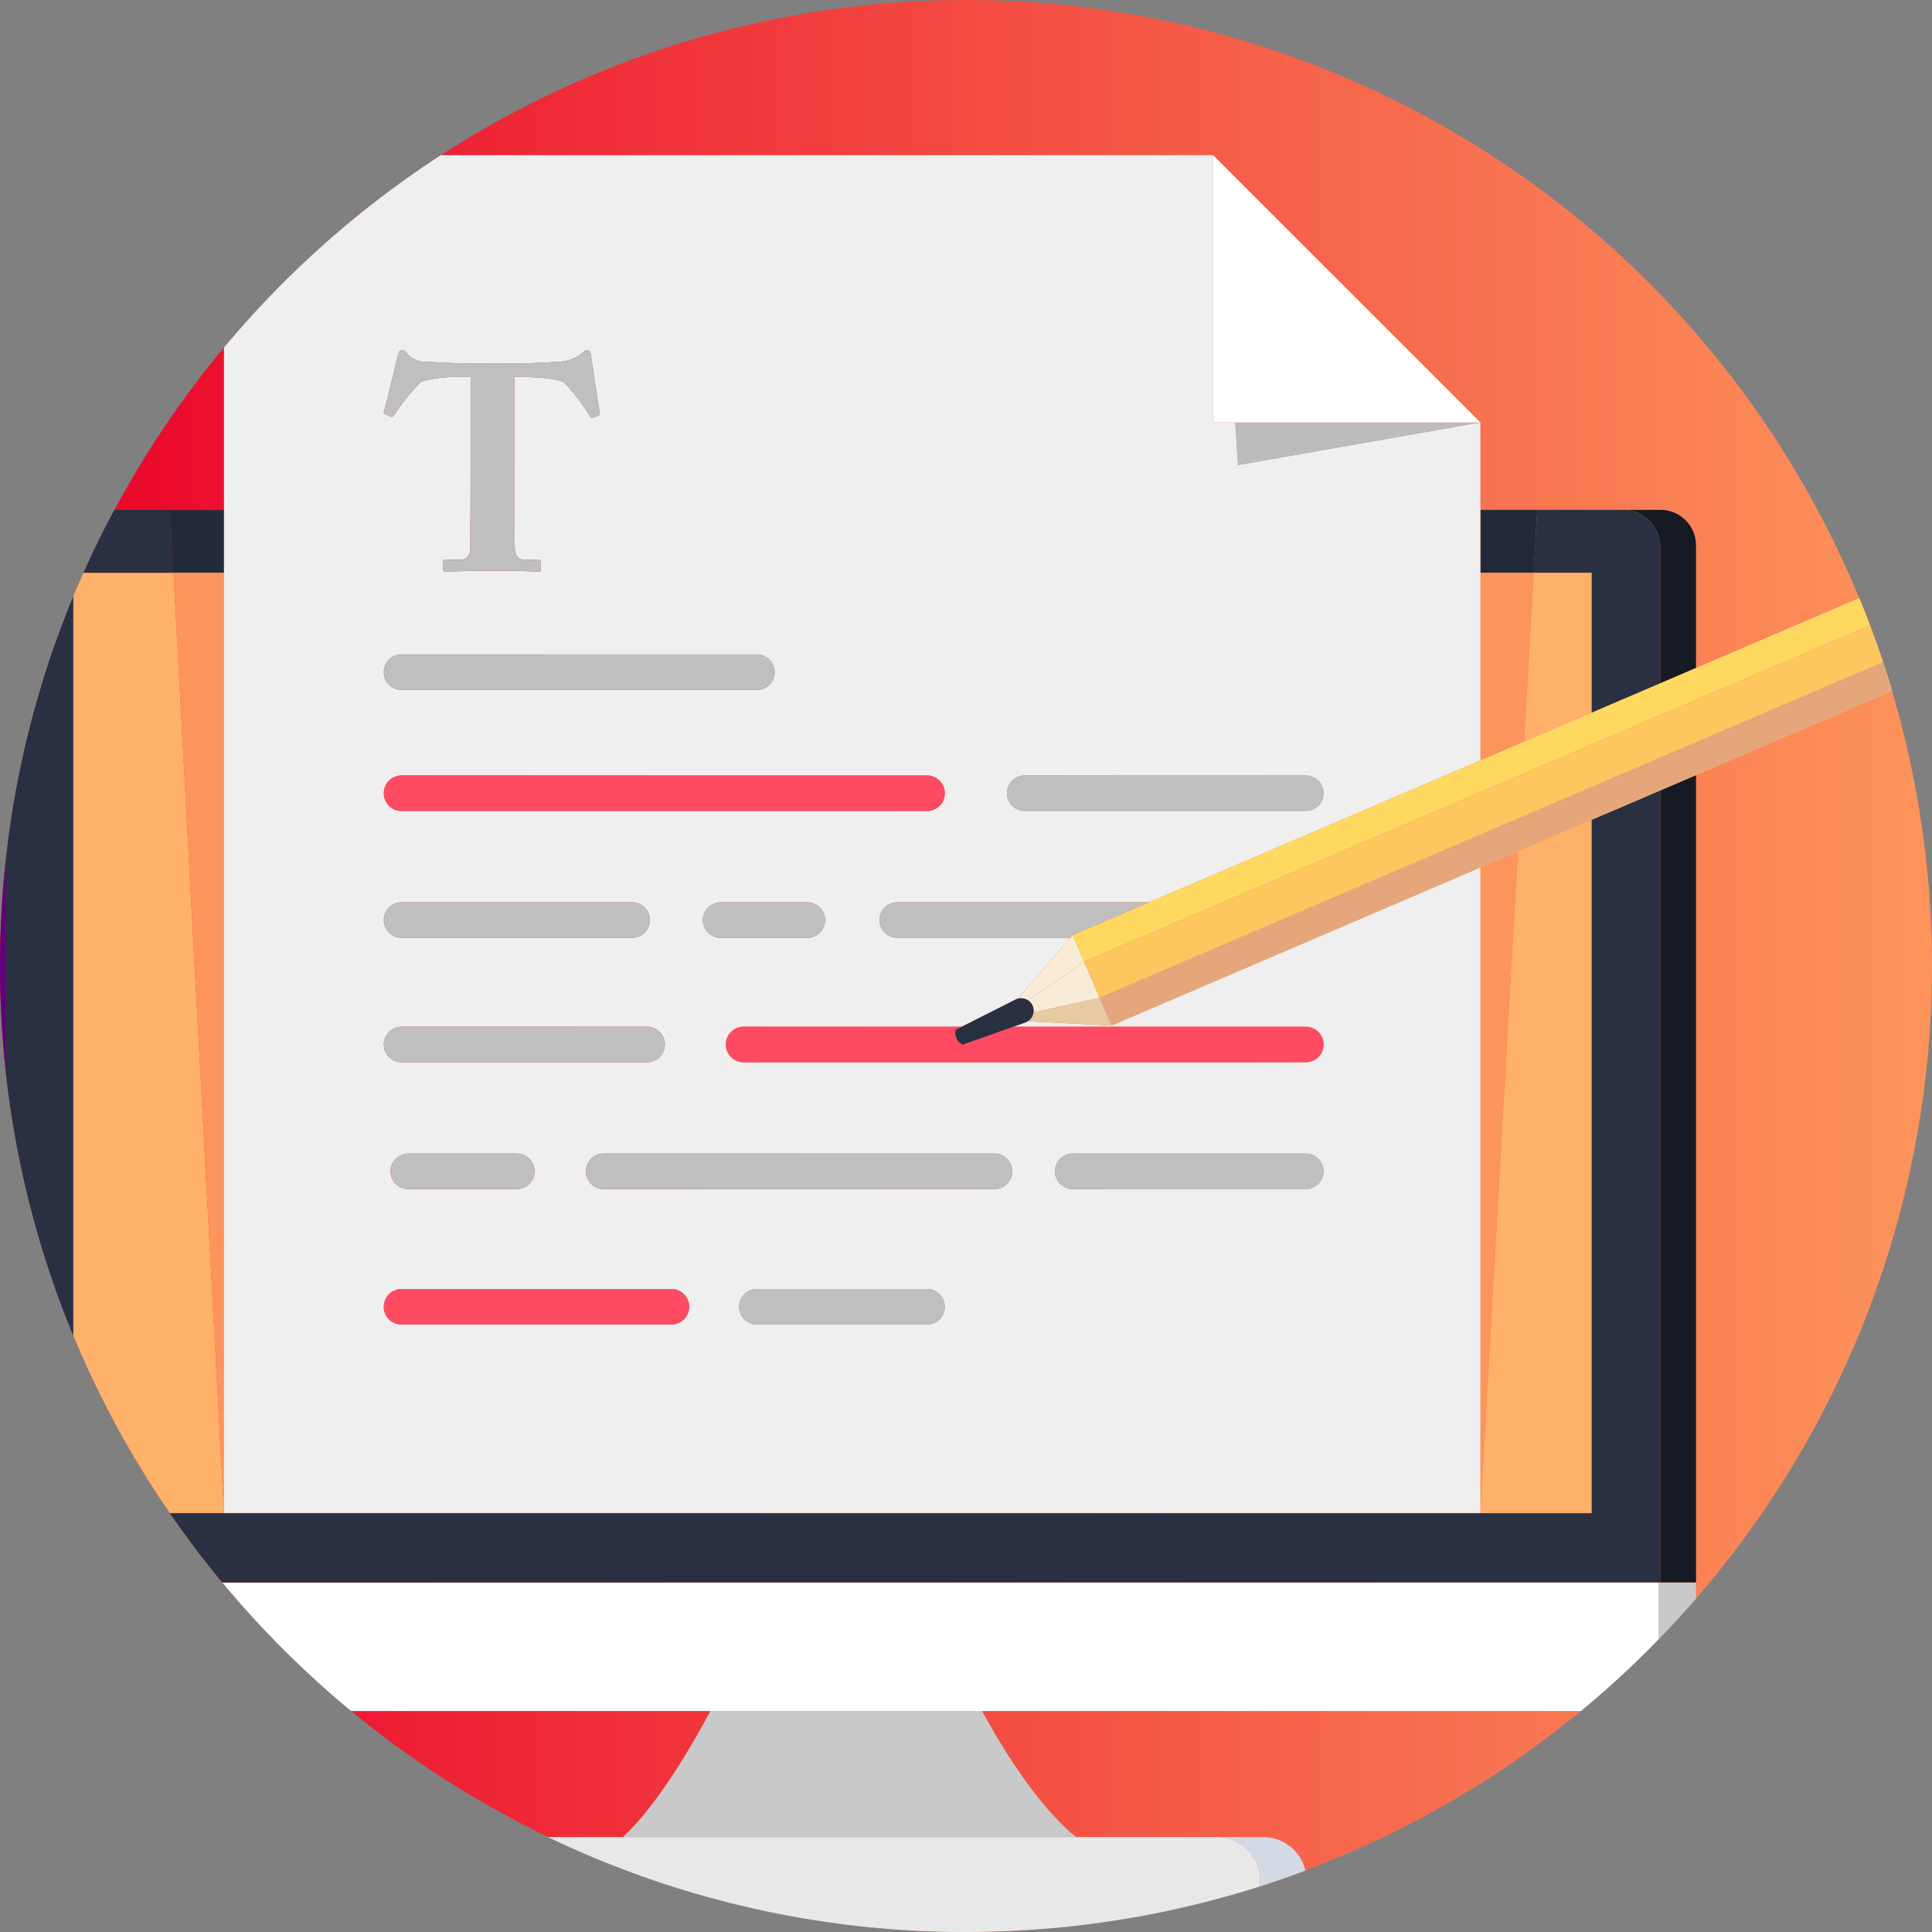 <svg xmlns="http://www.w3.org/2000/svg" xmlns:xlink="http://www.w3.org/1999/xlink" width="276" height="276" viewBox="0 0 276 276"><rect x="0" y="0" width="276" height="276" fill="#808080" stroke="none"/><defs><style> .ab6d5d4d-3350-49ef-be7c-2a9daadf4b1a { isolation: isolate; } .faf0e5b9-822c-4603-81ed-b1006f3006db { fill: url(#bbfd8382-c4f9-4012-9223-9580a1e37c44); } .b863a7b3-f56a-487c-8472-8a806901b056 { fill: none; } .a0d6e437-ad5a-4971-a265-5cb212fc157f { fill: url(#b708bb6b-2516-488d-849d-2869380be7a0); } .e964da8b-a141-40b3-aad3-7766c8e88335 { fill: #c9c9c9; } .b3e00c22-7820-4b3a-9fad-d6da316b4283, .bc6b9a4c-7800-44da-93a2-a97351e3c2de { fill: #151a23; } .e82a8483-4a2e-468d-bd2c-b0623e5c0e2c { fill: #d4d9e6; } .bf4365c7-3b5e-4f1c-9eb9-f2ed4a1e78fc { fill: #e8e8e8; } .e4a3ba4c-03e1-4c60-aa0e-d849d4008af4 { fill: #fff; } .b1a58176-2c30-4577-b264-472743039dfe { fill: #283042; } .b76f56fd-99f8-4346-8a2d-8344d5920222 { fill: #ffb069; } .bc6b9a4c-7800-44da-93a2-a97351e3c2de { opacity: 0.3; } .b520ce8f-cba5-470b-855e-e38dc7716bbc { fill: #fd945b; } .a29f49bb-ec3e-4df4-ae0c-3cfb52835aef { fill: #efefef; } .a0722a7f-2980-47b6-b9bb-042fca305142 { fill: #bcbcbc; } .f5742e2b-b44b-4814-8f6d-86cd490371b4 { fill: #bfbfbf; } .a087eed8-b8b6-4d11-9eba-e67ab8c81093 { fill: #ff4b61; } .bc3bb215-5458-4698-873c-976d4116b6c8 { fill: #ffc55e; } .b8a81842-9260-4baf-9a57-a192f32a2d65 { fill: #ffd95f; } .ac25902f-f690-4df7-8cc7-6db7f04a48ad { fill: #e5a67c; mix-blend-mode: multiply; } .ebb3571c-2a8d-4ada-9d75-ab867cba4692 { fill: #e5caa3; } .a45e59d4-8fd1-4f9c-a14b-572e0332d32f { fill: #f9ecd7; } </style><linearGradient id="bbfd8382-c4f9-4012-9223-9580a1e37c44" y1="138" x2="276" y2="138" gradientUnits="userSpaceOnUse"><stop offset="0.003" stop-color="#ea0029"></stop><stop offset="1" stop-color="#fd945b"></stop></linearGradient><linearGradient id="b708bb6b-2516-488d-849d-2869380be7a0" x1="0" y1="138" x2="276" y2="138" gradientUnits="userSpaceOnUse"><stop offset="0" stop-color="#61007d"></stop><stop offset="0.345" stop-color="#84009c"></stop><stop offset="1" stop-color="#c300d5"></stop></linearGradient></defs><g class="ab6d5d4d-3350-49ef-be7c-2a9daadf4b1a"><g id="e51f2a03-586c-49d9-a711-04cdd27b130f" data-name="Layer 2"><g id="a384aefa-a224-427b-9178-1c3d73dc45d9" data-name="Layer 1"><g><circle class="faf0e5b9-822c-4603-81ed-b1006f3006db" cx="138" cy="138" r="138"></circle><g><path class="b863a7b3-f56a-487c-8472-8a806901b056" d="M2.434,112.118q.338-1.779.721-3.541Q2.772,110.339,2.434,112.118Z"></path><path class="b863a7b3-f56a-487c-8472-8a806901b056" d="M3.388,107.503q.481-2.133,1.024-4.242Q3.866,105.369,3.388,107.503Z"></path><path class="b863a7b3-f56a-487c-8472-8a806901b056" d="M12.981,79.515q.755-1.611,1.55-3.2Q13.735,77.904,12.981,79.515Z"></path><path class="b863a7b3-f56a-487c-8472-8a806901b056" d="M4.599,102.573q.481-1.814,1.01-3.608Q5.081,100.759,4.599,102.573Z"></path><path class="b863a7b3-f56a-487c-8472-8a806901b056" d="M17.391,70.906q.851-1.527,1.739-3.029Q18.242,69.38,17.391,70.906Z"></path><path class="b863a7b3-f56a-487c-8472-8a806901b056" d="M.13,132.2q.081-1.975.216-3.936Q.21,130.224.13,132.2Z"></path><path class="b863a7b3-f56a-487c-8472-8a806901b056" d="M.927,122.018q.211-1.83.469-3.645Q1.137,120.188.927,122.018Z"></path><path class="b863a7b3-f56a-487c-8472-8a806901b056" d="M.388,127.606c.111-1.493.251-2.977.409-4.456C.639,124.629.499,126.114.388,127.606Z"></path><path class="b863a7b3-f56a-487c-8472-8a806901b056" d="M8.736,89.598c-.491,1.31-.968,2.627-1.42,3.956C7.768,92.226,8.245,90.909,8.736,89.598Z"></path><path class="b863a7b3-f56a-487c-8472-8a806901b056" d="M19.662,66.977q1.094-1.819,2.24-3.604Q20.755,65.156,19.662,66.977Z"></path><path class="b863a7b3-f56a-487c-8472-8a806901b056" d="M2.248,113.087q-.394,2.161-.721,4.346Q1.854,115.248,2.248,113.087Z"></path><path class="b863a7b3-f56a-487c-8472-8a806901b056" d="M7.264,93.701c-.465,1.373-.902,2.759-1.324,4.15C6.363,96.46,6.799,95.074,7.264,93.701Z"></path><path class="b863a7b3-f56a-487c-8472-8a806901b056" d="M.084,133.419C.034,134.94,0,136.466,0,138,0,136.466.034,134.94.084,133.419Z"></path><path class="b863a7b3-f56a-487c-8472-8a806901b056" d="M142.328,275.925c-1.438.044-2.879.075-4.328.075C139.449,276,140.89,275.97,142.328,275.925Z"></path><path class="b863a7b3-f56a-487c-8472-8a806901b056" d="M146.824,275.711q-1.616.102-3.242.167Q145.208,275.814,146.824,275.711Z"></path><path class="b863a7b3-f56a-487c-8472-8a806901b056" d="M12.512,80.519q-.894,1.949-1.734,3.928c.37-.879.766-1.744,1.154-2.613C12.127,81.396,12.313,80.953,12.512,80.519Z"></path><path class="b863a7b3-f56a-487c-8472-8a806901b056" d="M184.555,267.941q1.625-.582,3.231-1.203c-.429.166-.863.32-1.294.482C185.847,267.462,185.205,267.708,184.555,267.941Z"></path><path class="b863a7b3-f56a-487c-8472-8a806901b056" d="M152.767,275.212q1.858-.198,3.7-.446Q154.624,275.013,152.767,275.212Z"></path><path class="b863a7b3-f56a-487c-8472-8a806901b056" d="M152.239,275.273c-1.404.144-2.816.262-4.231.364C149.424,275.535,150.835,275.417,152.239,275.273Z"></path><path class="b863a7b3-f56a-487c-8472-8a806901b056" d="M10.541,85.031c.011-.026.02-.052.031-.078q-.736,1.766-1.422,3.557.641-1.667,1.324-3.311C10.497,85.143,10.518,85.086,10.541,85.031Z"></path><path class="b863a7b3-f56a-487c-8472-8a806901b056" d="M16.909,71.768q-1.021,1.863-1.987,3.761c.46-.904.941-1.795,1.42-2.687C16.533,72.484,16.715,72.122,16.909,71.768Z"></path><path class="b863a7b3-f56a-487c-8472-8a806901b056" d="M204.345,259.028c-1.183.65-2.373,1.287-3.577,1.903C201.972,260.315,203.162,259.678,204.345,259.028Z"></path><path class="b863a7b3-f56a-487c-8472-8a806901b056" d="M200.495,261.067q-1.679.855-3.386,1.661Q198.814,261.918,200.495,261.067Z"></path><path class="b863a7b3-f56a-487c-8472-8a806901b056" d="M179.404,269.676q-1.956.614-3.937,1.173Q177.448,270.292,179.404,269.676Z"></path><path class="b863a7b3-f56a-487c-8472-8a806901b056" d="M208.006,256.939q-1.317.777-2.653,1.526Q206.689,257.716,208.006,256.939Z"></path><path class="b863a7b3-f56a-487c-8472-8a806901b056" d="M174.591,271.086q-1.586.435-3.188.834Q173.004,271.522,174.591,271.086Z"></path><path class="b863a7b3-f56a-487c-8472-8a806901b056" d="M192.19,264.948q-1.87.799-3.766,1.547Q190.321,265.75,192.19,264.948Z"></path><path class="b863a7b3-f56a-487c-8472-8a806901b056" d="M196.014,263.239q-1.407.653-2.83,1.274Q194.607,263.891,196.014,263.239Z"></path><path class="b863a7b3-f56a-487c-8472-8a806901b056" d="M183.38,268.355q-1.511.526-3.038,1.017Q181.869,268.881,183.38,268.355Z"></path><path class="b863a7b3-f56a-487c-8472-8a806901b056" d="M160.919,274.095q-1.592.266-3.196.496Q159.327,274.361,160.919,274.095Z"></path><path class="b863a7b3-f56a-487c-8472-8a806901b056" d="M166.064,273.141q-2.035.421-4.091.779Q164.028,273.56,166.064,273.141Z"></path><path class="b863a7b3-f56a-487c-8472-8a806901b056" d="M170.175,272.22q-1.648.394-3.312.748Q168.527,272.613,170.175,272.22Z"></path><path class="a0d6e437-ad5a-4971-a265-5cb212fc157f" d="M.858,153.38v-30.759c-.02.176-.042.352-.061.529-.158,1.479-.298,2.964-.409,4.456-.016.218-.026.439-.042.657Q.21,130.224.13,132.2c-.017.406-.033.812-.046,1.219C.034,134.94,0,136.466,0,138A139.435,139.435,0,0,0,.858,153.38Z"></path><path class="e964da8b-a141-40b3-aad3-7766c8e88335" d="M237.179,226.066h-.249v8.132q2.757-2.835,5.357-5.819v-2.313Z"></path><path class="b3e00c22-7820-4b3a-9fad-d6da316b4283" d="M237.179,77.974V97.615l5.108-2.189V77.907a5.067,5.067,0,0,0-5.066-5.065h-5.303A5.294,5.294,0,0,1,237.179,77.974Z"></path><path class="b3e00c22-7820-4b3a-9fad-d6da316b4283" d="M237.179,226.066h5.108V110.723l-5.108,2.189V226.066Z"></path><path class="e964da8b-a141-40b3-aad3-7766c8e88335" d="M88.971,262.441H153.729c-5.61-4.526-10.75-13.081-13.424-18.005H101.482C98.856,249.36,93.899,257.915,88.971,262.441Z"></path><path class="e82a8483-4a2e-468d-bd2c-b0623e5c0e2c" d="M180.462,262.441h-6.63a6.154,6.154,0,0,1,6.135,7.053c.125-.04.25-.081.375-.121q1.527-.492,3.038-1.017.589-.205,1.175-.414c.65-.233,1.292-.479,1.938-.722A6.2,6.2,0,0,0,180.462,262.441Z"></path><path class="bf4365c7-3b5e-4f1c-9eb9-f2ed4a1e78fc" d="M173.832,262.441H78.277A137.455,137.455,0,0,0,138,276c1.449,0,2.89-.03,4.328-.075.418-.013.836-.031,1.254-.047q1.626-.065,3.242-.167c.395-.025.79-.047,1.184-.075,1.416-.101,2.827-.219,4.231-.364.176-.018.351-.041.527-.06q1.858-.198,3.7-.446c.42-.056.838-.116,1.256-.176q1.604-.23,3.196-.496c.351-.059.703-.113,1.053-.175q2.056-.36,4.091-.779c.267-.055.532-.117.799-.174q1.664-.354,3.312-.748.615-.147,1.228-.3,1.601-.398,3.188-.834c.292-.08.586-.155.876-.237q1.981-.557,3.937-1.173c.189-.059.375-.123.563-.183a6.154,6.154,0,0,0-6.135-7.053Z"></path><path class="e4a3ba4c-03e1-4c60-aa0e-d849d4008af4" d="M31.754,226.066a138.857,138.857,0,0,0,18.404,18.369h175.684a138.867,138.867,0,0,0,11.088-10.237v-8.132Z"></path><path class="b1a58176-2c30-4577-b264-472743039dfe" d="M10.474,190.807V85.198q-.682,1.645-1.324,3.311-.209.543-.414,1.089c-.491,1.31-.968,2.627-1.42,3.956-.017.049-.035.098-.052.147-.465,1.373-.902,2.759-1.324,4.15-.113.37-.222.742-.331,1.113q-.528,1.795-1.01,3.608c-.061.23-.126.458-.186.688q-.546,2.108-1.024,4.242c-.081.357-.156.716-.234,1.073q-.383,1.763-.721,3.541c-.061.323-.127.645-.186.969q-.394,2.161-.721,4.346c-.047.312-.087.627-.131.941q-.259,1.815-.469,3.645-.035.3-.069.602v30.759A137.097,137.097,0,0,0,10.474,190.807Z"></path><polygon class="b1a58176-2c30-4577-b264-472743039dfe" points="211.485 72.841 211.485 72.843 219.604 72.841 211.485 72.841"></polygon><path class="b1a58176-2c30-4577-b264-472743039dfe" d="M24.795,81.833l-.48-8.937,7.68-.002v-.052H16.342c-.479.892-.961,1.783-1.42,2.687-.133.261-.26.525-.391.787q-.795,1.589-1.55,3.2c-.157.334-.314.668-.468,1.003-.199.435-.385.877-.58,1.314Z"></path><path class="b1a58176-2c30-4577-b264-472743039dfe" d="M227.363,81.833h.001v19.987l9.815-4.206V77.974a5.294,5.294,0,0,0-5.262-5.133H219.604l-.511,8.992Z"></path><path class="b1a58176-2c30-4577-b264-472743039dfe" d="M237.179,226.066V112.912l-9.815,4.206v99.055H24.273q3.523,5.116,7.481,9.893H237.179Z"></path><rect class="e4a3ba4c-03e1-4c60-aa0e-d849d4008af4" x="227.363" y="81.833" width="0.002" height="19.988"></rect><path class="e4a3ba4c-03e1-4c60-aa0e-d849d4008af4" d="M10.541,85.031c-.023.055-.044.112-.067.167V190.807c.023.055.044.11.067.164Z"></path><path class="e4a3ba4c-03e1-4c60-aa0e-d849d4008af4" d="M227.364,117.118l-.001 0V216.142H24.251l.022.031H227.364Z"></path><polygon class="b76f56fd-99f8-4346-8a2d-8344d5920222" points="227.363 81.833 219.093 81.833 217.723 105.952 227.363 101.821 227.363 81.833"></polygon><path class="b76f56fd-99f8-4346-8a2d-8344d5920222" d="M10.541,190.971A137.692,137.692,0,0,0,24.251,216.142h7.743v-.369L24.795,81.833H11.932c-.388.869-.784,1.735-1.154,2.613-.071.168-.137.338-.207.506-.011.026-.02.052-.031.078Z"></path><polygon class="b76f56fd-99f8-4346-8a2d-8344d5920222" points="227.363 117.119 216.832 121.632 211.485 215.773 211.485 216.142 227.363 216.142 227.363 117.119"></polygon><polygon class="b1a58176-2c30-4577-b264-472743039dfe" points="219.604 72.841 211.485 72.843 211.485 81.833 219.093 81.833 219.604 72.841"></polygon><polygon class="bc6b9a4c-7800-44da-93a2-a97351e3c2de" points="219.604 72.841 211.485 72.843 211.485 81.833 219.093 81.833 219.604 72.841"></polygon><polygon class="b1a58176-2c30-4577-b264-472743039dfe" points="31.994 72.894 24.315 72.896 24.795 81.833 31.994 81.833 31.994 72.894"></polygon><polygon class="bc6b9a4c-7800-44da-93a2-a97351e3c2de" points="31.994 72.894 24.315 72.896 24.795 81.833 31.994 81.833 31.994 72.894"></polygon><polygon class="b520ce8f-cba5-470b-855e-e38dc7716bbc" points="31.994 81.833 24.795 81.833 31.994 215.773 31.994 81.833"></polygon><polygon class="b520ce8f-cba5-470b-855e-e38dc7716bbc" points="31.994 81.833 24.795 81.833 31.994 215.773 31.994 81.833"></polygon><polygon class="b520ce8f-cba5-470b-855e-e38dc7716bbc" points="219.093 81.833 211.485 81.833 211.485 108.626 217.723 105.952 219.093 81.833"></polygon><polygon class="b520ce8f-cba5-470b-855e-e38dc7716bbc" points="219.093 81.833 211.485 81.833 211.485 108.626 217.723 105.952 219.093 81.833"></polygon><polygon class="b520ce8f-cba5-470b-855e-e38dc7716bbc" points="211.485 123.923 211.485 215.773 216.832 121.632 211.485 123.923"></polygon><polygon class="b520ce8f-cba5-470b-855e-e38dc7716bbc" points="211.485 123.923 211.485 215.773 216.832 121.632 211.485 123.923"></polygon><path class="a29f49bb-ec3e-4df4-ae0c-3cfb52835aef" d="M31.994,72.894V216.142H211.485v-92.219l-52.712,22.591-.001-.002-11.978-.605a1.733,1.733,0,0,1-.211.117l-1.834.651h41.801a2.536,2.536,0,0,1,0,5.072h-80.323a2.536,2.536,0,0,1,0-5.072h31.175l7.774-3.932a1.778,1.778,0,0,1,.241-.076l7.488-8.695H128.174a2.536,2.536,0,0,1,0-5.073h35.999L211.485,108.626V60.349l-34.629,6.087-.389-6.087h-3.162V22.169H62.968a138.726,138.726,0,0,0-30.974,27.48V72.894Zm78.67,23.135a2.536,2.536,0,0,1-2.537,2.536H57.368a2.536,2.536,0,1,1,0-5.072h50.759A2.537,2.537,0,0,1,110.664,96.029ZM73.834,169.867H58.325a2.536,2.536,0,1,1,0-5.073H73.834a2.536,2.536,0,1,1,0,5.073Zm22.078,14.278a2.536,2.536,0,0,1,0,5.073h-38.543a2.536,2.536,0,0,1,0-5.073Zm-38.543-32.396a2.536,2.536,0,1,1,0-5.072H92.447a2.536,2.536,0,0,1,0,5.072Zm32.93-17.775H57.368a2.536,2.536,0,0,1,0-5.073H90.299a2.536,2.536,0,1,1,0,5.073Zm15.293,52.707a2.536,2.536,0,0,1,2.536-2.536h24.306a2.536,2.536,0,1,1,0,5.073H108.128A2.537,2.537,0,0,1,105.591,186.681Zm47.646-21.887h33.312a2.536,2.536,0,0,1,0,5.073h-33.312a2.536,2.536,0,0,1,0-5.073Zm-11.165,0a2.536,2.536,0,0,1,0,5.073H86.241a2.536,2.536,0,0,1,0-5.073Zm-26.733-30.821H102.946a2.536,2.536,0,0,1,0-5.073h12.393a2.536,2.536,0,0,1,0,5.073Zm17.095-18.118H57.368a2.536,2.536,0,0,1,0-5.073h75.065a2.536,2.536,0,1,1,0,5.073Zm54.116,0h-40.168a2.536,2.536,0,0,1,0-5.073h40.168a2.536,2.536,0,0,1,0,5.073ZM54.847,58.836c.46-1.757,1.84-7.277,2.007-8.113.125-.544.334-.711.627-.711s.418.167.795.627a3.487,3.487,0,0,0,2.76,1.046c2.216.125,3.973.251,8.322.251H71.784c4.558,0,6.357-.167,8.113-.251A6.166,6.166,0,0,0,82.95,50.639c.418-.418.669-.627.962-.627s.418.167.502.669c.125.92.92,6.105,1.254,8.322a.315.315,0,0,1-.167.377l-.878.335c-.167.041-.251-.084-.418-.377a28.703,28.703,0,0,0-3.597-4.684c-1.045-.627-4.767-.795-5.729-.795H73.499V65.36c0,.586,0,12.295.042,12.922.084,1.046.418,1.673,1.422,1.673h1.882c.376,0,.418.125.418.418v.962c0,.209-.042.335-.418.335-.418,0-1.756-.126-6.398-.126-4.433,0-6.19.126-6.775.126-.334,0-.376-.167-.376-.502V80.373c0-.293.042-.418.293-.418h2.133a1.326,1.326,0,0,0,1.421-1.255c.084-.878.084-13.717.084-14.512V53.859H65.762a18.551,18.551,0,0,0-5.604.67,28.579,28.579,0,0,0-3.805,4.725c-.126.209-.251.335-.418.293l-.92-.335A.293.293,0,0,1,54.847,58.836Z"></path><polygon class="a0722a7f-2980-47b6-b9bb-042fca305142" points="176.856 66.436 211.485 60.349 176.467 60.349 176.856 66.436"></polygon><polygon class="e4a3ba4c-03e1-4c60-aa0e-d849d4008af4" points="173.305 60.349 176.467 60.349 211.485 60.349 173.305 22.169 173.305 60.349"></polygon><path class="f5742e2b-b44b-4814-8f6d-86cd490371b4" d="M57.368,93.493a2.536,2.536,0,1,0,0,5.072h50.759a2.536,2.536,0,1,0,0-5.072Z"></path><path class="a087eed8-b8b6-4d11-9eba-e67ab8c81093" d="M132.433,110.782H57.368a2.536,2.536,0,0,0,0,5.073h75.065a2.536,2.536,0,1,0,0-5.073Z"></path><path class="f5742e2b-b44b-4814-8f6d-86cd490371b4" d="M186.549,110.782h-40.168a2.536,2.536,0,0,0,0,5.073h40.168a2.536,2.536,0,0,0,0-5.073Z"></path><path class="f5742e2b-b44b-4814-8f6d-86cd490371b4" d="M90.299,128.901H57.368a2.536,2.536,0,0,0,0,5.073H90.299a2.536,2.536,0,1,0,0-5.073Z"></path><path class="f5742e2b-b44b-4814-8f6d-86cd490371b4" d="M115.339,128.901H102.946a2.536,2.536,0,0,0,0,5.073h12.393a2.536,2.536,0,0,0,0-5.073Z"></path><path class="f5742e2b-b44b-4814-8f6d-86cd490371b4" d="M164.173,128.901H128.174a2.536,2.536,0,0,0,0,5.073h24.731l.333-.386Z"></path><path class="f5742e2b-b44b-4814-8f6d-86cd490371b4" d="M94.983,149.212A2.536,2.536,0,0,0,92.447,146.676H57.368a2.536,2.536,0,1,0,0,5.072H92.447A2.536,2.536,0,0,0,94.983,149.212Z"></path><path class="a087eed8-b8b6-4d11-9eba-e67ab8c81093" d="M137.521,149.221a1.82,1.82,0,0,1-1.009-1.98l.024-.128.865-.437H106.226a2.536,2.536,0,0,0,0,5.072h80.323a2.536,2.536,0,0,0,0-5.072H144.748l-7.203,2.557Z"></path><path class="f5742e2b-b44b-4814-8f6d-86cd490371b4" d="M83.705,167.33a2.537,2.537,0,0,0,2.536,2.537H142.072a2.536,2.536,0,0,0,0-5.073H86.241A2.536,2.536,0,0,0,83.705,167.33Z"></path><path class="f5742e2b-b44b-4814-8f6d-86cd490371b4" d="M73.834,164.794H58.325a2.536,2.536,0,1,0,0,5.073H73.834a2.536,2.536,0,1,0,0-5.073Z"></path><path class="f5742e2b-b44b-4814-8f6d-86cd490371b4" d="M153.237,169.867h33.312a2.536,2.536,0,0,0,0-5.073h-33.312a2.536,2.536,0,0,0,0,5.073Z"></path><path class="f5742e2b-b44b-4814-8f6d-86cd490371b4" d="M132.433,189.217a2.536,2.536,0,1,0,0-5.073H108.128a2.536,2.536,0,0,0,0,5.073Z"></path><path class="a087eed8-b8b6-4d11-9eba-e67ab8c81093" d="M54.832,186.681a2.536,2.536,0,0,0,2.536,2.537h38.543a2.536,2.536,0,0,0,0-5.073h-38.543A2.536,2.536,0,0,0,54.832,186.681Z"></path><path class="f5742e2b-b44b-4814-8f6d-86cd490371b4" d="M55.015,59.213l.92.335c.167.042.293-.084.418-.293a28.579,28.579,0,0,1,3.805-4.725,18.551,18.551,0,0,1,5.604-.67h1.463V64.189c0,.795,0,13.633-.084,14.512a1.326,1.326,0,0,1-1.421,1.255H63.588c-.251,0-.293.125-.293.418v.794c0,.335.042.502.376.502.586,0,2.342-.126,6.775-.126,4.642,0,5.98.126,6.398.126.376,0,.418-.126.418-.335V80.373c0-.293-.042-.418-.418-.418H74.963c-1.004,0-1.339-.627-1.422-1.673-.042-.627-.042-12.337-.042-12.922V53.859h1.38c.962,0,4.684.167,5.729.795a28.703,28.703,0,0,1,3.597,4.684c.167.293.251.418.418.377l.878-.335a.315.315,0,0,0,.167-.377c-.335-2.217-1.129-7.402-1.254-8.322-.084-.502-.209-.669-.502-.669s-.544.209-.962.627a6.166,6.166,0,0,1-3.053,1.046c-1.756.084-3.555.251-8.113.251H69.359c-4.35,0-6.106-.126-8.322-.251a3.487,3.487,0,0,1-2.76-1.046c-.377-.46-.502-.627-.795-.627s-.502.167-.627.711c-.167.836-1.547,6.356-2.007,8.113A.293.293,0,0,0,55.015,59.213Z"></path><path class="bc3bb215-5458-4698-873c-976d4116b6c8" d="M154.865,137.387l.258.602,3.042,7.102-1.085-2.542L269.023,94.583q-.888-2.68-1.883-5.31Z"></path><polygon class="bc3bb215-5458-4698-873c-976d4116b6c8" points="158.772 146.513 158.773 146.515 158.772 146.513 158.772 146.513"></polygon><path class="b8a81842-9260-4baf-9a57-a192f32a2d65" d="M237.179,97.615l-9.815,4.206-.001 0-9.64,4.131-6.238,2.673-47.312,20.275-10.936,4.687,1.628,3.8L267.14,89.273q-.732-1.938-1.519-3.848L242.287,95.425Z"></path><path class="bc3bb215-5458-4698-873c-976d4116b6c8" d="M157.08,142.548l1.085,2.542.609,1.422h-.002l.001.002,52.712-22.591,5.347-2.292,10.531-4.513.001-0,9.815-4.206,5.108-2.189,28.029-12.012q-.616-2.077-1.293-4.127Z"></path><path class="ac25902f-f690-4df7-8cc7-6db7f04a48ad" d="M157.08,142.548l1.085,2.542.609,1.422h-.002l.001.002,52.712-22.591,5.347-2.292,10.531-4.513.001-0,9.815-4.206,5.108-2.189,28.029-12.012q-.616-2.077-1.293-4.127Z"></path><path class="ebb3571c-2a8d-4ada-9d75-ab867cba4692" d="M158.774,146.513l-.609-1.422-3.042-7.102,1.953,4.563-9.436,2.086a1.773,1.773,0,0,1-.846,1.271l11.978.605h.002Z"></path><path class="a45e59d4-8fd1-4f9c-a14b-572e0332d32f" d="M146.866,142.903l7.999-5.516-1.628-3.8-.333.386-7.488,8.695A1.774,1.774,0,0,1,146.866,142.903Z"></path><path class="a45e59d4-8fd1-4f9c-a14b-572e0332d32f" d="M146.866,142.903a1.793,1.793,0,0,1,.654.782,1.766,1.766,0,0,1,.119.952l9.436-2.086-1.953-4.563-.258-.602Z"></path><path class="b1a58176-2c30-4577-b264-472743039dfe" d="M147.639,144.637a1.766,1.766,0,0,0-.119-.952,1.793,1.793,0,0,0-.654-.782,1.89,1.89,0,0,0-1.69-.159l-7.774,3.932-.865.437-.024.128a1.82,1.82,0,0,0,1.009,1.98l.024.012,7.203-2.557,1.834-.651a1.733,1.733,0,0,0,.211-.117A1.773,1.773,0,0,0,147.639,144.637Z"></path></g></g></g></g></g></svg>